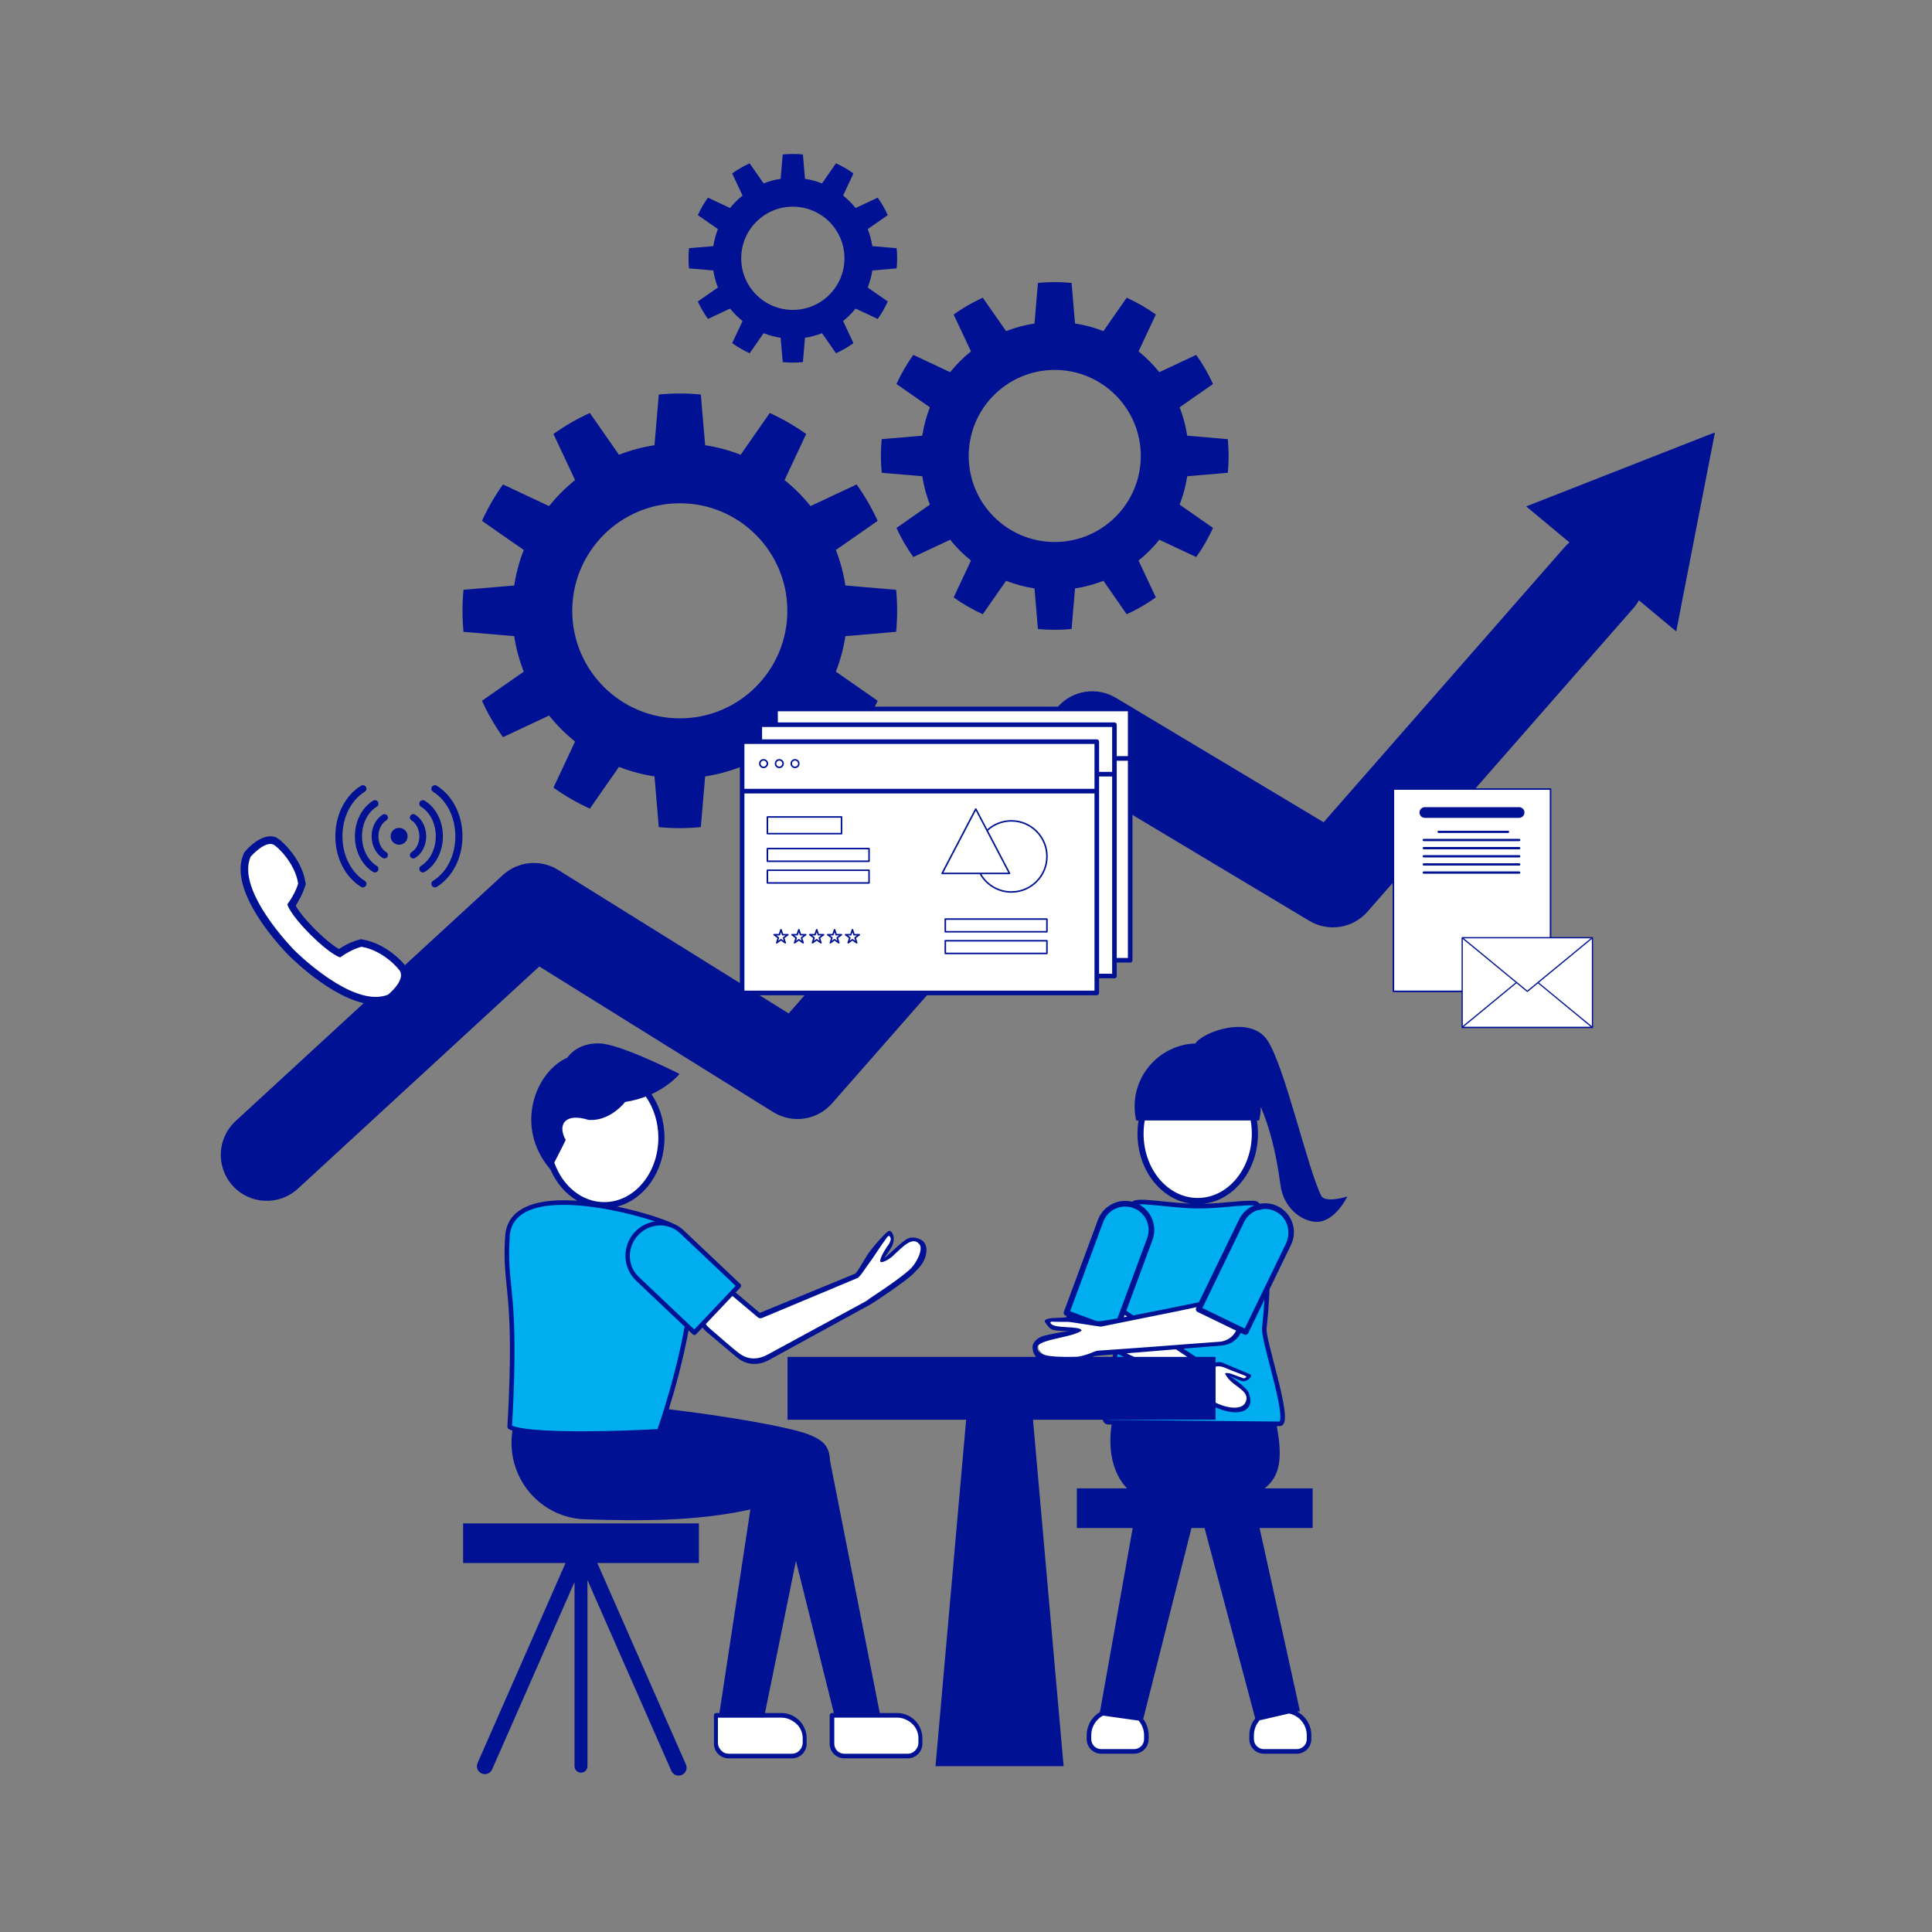 <svg xmlns="http://www.w3.org/2000/svg" xmlns:xlink="http://www.w3.org/1999/xlink" width="500" zoomAndPan="magnify" viewBox="0 0 375 375" height="500" preserveAspectRatio="xMidYMid meet" version="1.0"><rect x="0" y="0" width="375" height="375" fill="#808080" stroke="none"/><defs><clipPath id="2bb49640cd"><path d="M 42 29.855 L 332.875 29.855 L 332.875 234 L 42 234 Z M 42 29.855 " clip-rule="nonzero"/></clipPath><clipPath id="ca7b14c4ff"><path d="M 46 137 L 310 137 L 310 344.855 L 46 344.855 Z M 46 137 " clip-rule="nonzero"/></clipPath></defs><g clip-path="url(#2bb49640cd)"><path fill="#001293" d="M 304.637 105.289 L 296.234 98.293 L 332.871 83.926 L 325.352 122.551 L 318.117 116.527 C 317.824 117.051 317.477 117.551 317.062 118.02 L 265.426 176.957 C 262.586 180.203 257.832 180.949 254.133 178.73 C 254.133 178.73 226.594 162.234 213.812 154.578 L 161.496 214.168 C 158.613 217.449 153.781 218.164 150.074 215.855 C 150.074 215.855 104.672 187.59 104.672 187.59 L 57.816 230.727 C 54.199 234.059 48.543 233.828 45.211 230.203 C 41.879 226.582 42.105 220.934 45.73 217.598 L 97.582 169.863 C 100.531 167.145 104.934 166.73 108.34 168.852 C 108.34 168.852 153.082 196.707 153.082 196.707 L 205.301 137.215 C 208.148 133.977 212.898 133.23 216.594 135.445 C 216.594 135.445 244.125 151.938 256.91 159.598 L 303.637 106.262 C 303.949 105.906 304.285 105.582 304.637 105.289 Z M 127.871 76.574 C 130.582 76.309 133.316 76.309 136.027 76.574 L 136.871 86.418 C 139.227 86.781 141.539 87.398 143.758 88.266 L 149.41 80.16 C 151.887 81.289 154.258 82.652 156.477 84.238 L 152.281 93.184 C 154.145 94.676 155.836 96.367 157.328 98.23 L 166.273 94.031 C 167.855 96.25 169.219 98.617 170.355 101.098 L 162.246 106.75 C 163.109 108.973 163.73 111.281 164.086 113.641 L 173.938 114.48 C 174.203 117.191 174.203 119.926 173.938 122.637 L 164.086 123.477 C 163.73 125.836 163.109 128.145 162.246 130.367 L 170.355 136.02 C 169.219 138.5 167.855 140.867 166.273 143.086 L 157.328 138.887 C 155.836 140.75 154.145 142.441 152.281 143.934 L 156.477 152.879 C 154.258 154.465 151.887 155.828 149.41 156.957 L 143.758 148.852 C 141.539 149.719 139.227 150.336 136.871 150.699 L 136.027 160.543 C 133.316 160.809 130.582 160.809 127.871 160.543 L 127.035 150.699 C 124.672 150.336 122.359 149.719 120.141 148.852 L 114.492 156.957 C 112.008 155.828 109.641 154.465 107.426 152.879 L 111.621 143.934 C 109.762 142.441 108.07 140.75 106.578 138.887 L 97.625 143.086 C 96.039 140.867 94.676 138.5 93.551 136.02 L 101.66 130.367 C 100.789 128.145 100.168 125.836 99.809 123.477 L 89.965 122.637 C 89.703 119.926 89.703 117.191 89.965 114.48 L 99.809 113.641 C 100.168 111.281 100.789 108.973 101.66 106.75 L 93.551 101.098 C 94.676 98.617 96.039 96.25 97.625 94.031 L 106.578 98.23 C 108.07 96.367 109.762 94.676 111.621 93.184 L 107.426 84.238 C 109.641 82.652 112.008 81.289 114.492 80.16 L 120.141 88.266 C 122.359 87.398 124.672 86.781 127.035 86.418 Z M 131.953 97.684 C 120.43 97.684 111.074 107.039 111.074 118.559 C 111.074 130.078 120.43 139.434 131.953 139.434 C 143.473 139.434 152.824 130.078 152.824 118.559 C 152.824 107.039 143.473 97.684 131.953 97.684 Z M 201.461 54.914 C 203.633 54.703 205.816 54.703 207.992 54.914 L 208.664 62.789 C 210.551 63.078 212.398 63.574 214.176 64.27 L 218.691 57.781 C 220.676 58.684 222.578 59.777 224.348 61.047 L 220.992 68.203 C 222.484 69.395 223.832 70.75 225.023 72.238 L 232.184 68.883 C 233.453 70.656 234.547 72.547 235.445 74.535 L 228.965 79.055 C 229.656 80.832 230.148 82.68 230.441 84.566 L 238.316 85.238 C 238.531 87.41 238.531 89.594 238.316 91.766 L 230.441 92.438 C 230.148 94.324 229.656 96.172 228.965 97.949 L 235.445 102.469 C 234.547 104.453 233.453 106.348 232.184 108.121 L 225.023 104.766 C 223.832 106.254 222.484 107.609 220.992 108.801 L 224.348 115.957 C 222.578 117.227 220.676 118.32 218.691 119.223 L 214.176 112.734 C 212.398 113.43 210.551 113.926 208.664 114.215 L 207.992 122.09 C 205.816 122.301 203.633 122.301 201.461 122.09 L 200.793 114.215 C 198.906 113.926 197.059 113.43 195.281 112.734 L 190.754 119.223 C 188.77 118.32 186.879 117.227 185.102 115.957 L 188.465 108.801 C 186.973 107.609 185.621 106.254 184.422 104.766 L 177.273 108.121 C 176 106.348 174.91 104.453 174.004 102.469 L 180.492 97.949 C 179.797 96.172 179.305 94.324 179.012 92.438 L 171.141 91.766 C 170.926 89.594 170.926 87.41 171.141 85.238 L 179.012 84.566 C 179.305 82.68 179.797 80.832 180.492 79.055 L 174.004 74.535 C 174.91 72.547 176 70.656 177.273 68.883 L 184.422 72.238 C 185.621 70.75 186.973 69.395 188.465 68.203 L 185.102 61.047 C 186.879 59.777 188.77 58.684 190.754 57.781 L 195.281 64.27 C 197.059 63.574 198.906 63.078 200.793 62.789 Z M 204.723 71.801 C 195.508 71.801 188.027 79.285 188.027 88.5 C 188.027 97.719 195.508 105.203 204.723 105.203 C 213.945 105.203 221.426 97.719 221.426 88.5 C 221.426 79.285 213.945 71.801 204.723 71.801 Z M 151.926 29.98 C 153.23 29.855 154.543 29.855 155.844 29.98 L 156.25 34.707 C 157.379 34.879 158.492 35.176 159.555 35.594 L 162.266 31.703 C 163.461 32.242 164.594 32.898 165.656 33.66 L 163.645 37.953 C 164.539 38.668 165.352 39.48 166.066 40.375 L 170.363 38.363 C 171.117 39.426 171.773 40.562 172.316 41.754 L 168.426 44.465 C 168.84 45.531 169.141 46.641 169.312 47.773 L 174.039 48.176 C 174.168 49.477 174.168 50.789 174.039 52.094 L 169.312 52.496 C 169.141 53.625 168.84 54.734 168.426 55.805 L 172.316 58.516 C 171.773 59.707 171.117 60.84 170.363 61.906 L 166.066 59.891 C 165.352 60.785 164.539 61.598 163.645 62.312 L 165.656 66.605 C 164.594 67.367 163.461 68.023 162.266 68.566 L 159.555 64.676 C 158.492 65.09 157.379 65.387 156.25 65.562 L 155.844 70.285 C 154.543 70.414 153.23 70.414 151.926 70.285 L 151.523 65.562 C 150.391 65.387 149.285 65.09 148.219 64.676 L 145.508 68.566 C 144.316 68.023 143.18 67.367 142.109 66.605 L 144.129 62.312 C 143.23 61.598 142.422 60.785 141.703 59.891 L 137.414 61.906 C 136.648 60.84 135.992 59.707 135.449 58.516 L 139.348 55.805 C 138.926 54.734 138.633 53.625 138.453 52.496 L 133.73 52.094 C 133.609 50.789 133.609 49.477 133.73 48.176 L 138.453 47.773 C 138.633 46.641 138.926 45.531 139.348 44.465 L 135.449 41.754 C 135.992 40.562 136.648 39.426 137.414 38.363 L 141.703 40.375 C 142.422 39.48 143.23 38.668 144.129 37.953 L 142.109 33.66 C 143.18 32.898 144.316 32.242 145.508 31.703 L 148.219 35.594 C 149.285 35.176 150.391 34.879 151.523 34.707 Z M 153.887 40.113 C 148.355 40.113 143.867 44.602 143.867 50.133 C 143.867 55.664 148.355 60.152 153.887 60.152 C 159.418 60.152 163.91 55.664 163.91 50.133 C 163.91 44.602 159.418 40.113 153.887 40.113 Z M 153.887 40.113 " fill-opacity="1" fill-rule="evenodd"/></g><path fill="#00aeef" d="M 219.742 233.82 C 218.594 233.508 217.367 233.605 216.273 234.105 C 215.047 234.668 214.098 235.699 213.625 236.965 C 211.164 243.609 207 254.84 207 254.84 L 216.559 258.379 L 216.988 257.219 C 217.039 257.715 217.094 258.207 217.152 258.684 C 217.48 261.188 212.484 276.051 215.098 276.051 C 219.742 276.051 243.855 276.363 248.367 276.363 C 250.785 276.363 245.109 260.207 245.398 257.801 C 245.684 255.34 245.883 252.598 245.98 249.871 L 250.102 241.379 C 251.32 238.863 250.266 235.832 247.754 234.613 C 246.668 234.09 245.488 233.984 244.406 234.234 C 244.113 233.789 243.785 233.535 243.406 233.52 C 240.578 233.395 236.758 234.164 232.285 234.109 C 227.578 234.051 222.121 232.996 220.43 233.41 C 220.191 233.469 219.965 233.609 219.742 233.82 Z M 219.742 233.82 " fill-opacity="1" fill-rule="evenodd"/><path fill="#00aeef" d="M 133.359 257.336 L 134.785 258.684 L 143.414 249.566 C 143.414 249.566 137.02 243.512 132.438 239.172 C 131.875 238.637 131.238 238.23 130.559 237.945 C 125.656 235.516 99.281 228.098 98.496 239.953 C 97.797 250.41 100.48 249.828 98.938 276.914 C 98.938 276.957 98.953 276.996 98.988 277.016 C 101.617 278.441 114.336 278.547 127.961 277.816 C 127.961 277.816 131.59 267.531 133.359 257.336 Z M 133.359 257.336 " fill-opacity="1" fill-rule="evenodd"/><path fill="#ffffff" d="M 156.121 337.402 C 156.121 336.219 155.648 335.086 154.816 334.25 C 153.98 333.414 152.844 332.941 151.66 332.941 C 146.594 332.941 139.027 332.941 139.027 332.941 C 139.027 332.941 139.027 336.137 139.027 338.465 C 139.027 339.094 139.277 339.699 139.727 340.145 C 140.168 340.594 140.773 340.844 141.402 340.844 C 144.664 340.844 150.484 340.844 153.746 340.844 C 154.371 340.844 154.98 340.594 155.422 340.145 C 155.871 339.699 156.121 339.094 156.121 338.465 Z M 178.586 337.402 C 178.586 334.941 176.586 332.941 174.125 332.941 C 169.055 332.941 161.488 332.941 161.488 332.941 C 161.488 332.941 161.488 336.137 161.488 338.465 C 161.488 339.094 161.738 339.699 162.188 340.145 C 162.633 340.594 163.238 340.844 163.867 340.844 C 167.129 340.844 172.945 340.844 176.207 340.844 C 176.836 340.844 177.441 340.594 177.887 340.145 C 178.336 339.699 178.586 339.094 178.586 338.465 C 178.586 338.125 178.586 337.766 178.586 337.402 Z M 222.512 336.809 C 222.512 335.547 222.004 334.336 221.113 333.441 C 220.223 332.551 219.016 332.047 217.75 332.047 C 217.215 332.047 216.668 332.047 216.125 332.047 C 214.859 332.047 213.652 332.551 212.762 333.441 C 211.871 334.336 211.371 335.547 211.371 336.809 L 211.371 337.57 C 211.371 338.199 211.621 338.805 212.062 339.25 C 212.512 339.699 213.109 339.949 213.746 339.949 C 215.633 339.949 218.242 339.949 220.129 339.949 C 220.762 339.949 221.371 339.699 221.812 339.25 C 222.262 338.805 222.512 338.199 222.512 337.57 Z M 254.082 336.809 C 254.082 335.547 253.582 334.336 252.691 333.441 C 251.801 332.551 250.586 332.047 249.324 332.047 C 248.789 332.047 248.238 332.047 247.703 332.047 C 246.438 332.047 245.227 332.551 244.332 333.441 C 243.441 334.336 242.941 335.547 242.941 336.809 L 242.941 337.57 C 242.941 338.199 243.191 338.805 243.641 339.25 C 244.082 339.699 244.691 339.949 245.316 339.949 C 247.203 339.949 249.82 339.949 251.707 339.949 C 252.336 339.949 252.941 339.699 253.383 339.25 C 253.832 338.805 254.082 338.199 254.082 337.57 Z M 219.855 255.844 L 233.105 253.211 L 232.656 254.137 L 240.578 257.98 C 240.43 258.418 240.199 258.828 239.898 259.191 C 239.207 260.031 238.215 260.551 237.129 260.641 C 234.891 260.824 231.676 261.082 228.258 261.355 C 230.027 262.516 231.57 263.52 232.664 264.215 C 232.977 264.414 233.242 264.734 233.605 264.805 C 234.148 264.91 235.559 264.895 235.93 264.855 C 236.262 264.82 236.711 264.742 237.023 264.871 C 238.336 265.402 240.422 266.254 241.434 266.664 C 241.758 266.797 242.469 266.926 242.34 267.25 C 242.34 267.25 241.656 267.777 241.508 267.844 C 241.348 267.91 241.113 267.801 240.965 267.738 L 238.496 266.961 C 240.965 268.832 242.848 271.449 242.043 272.762 C 241.113 274.266 237.773 273.895 234.582 271.934 C 233.121 271.035 232.414 270.105 231.648 269.059 C 231.113 268.926 230.172 268.543 229.699 268.316 C 226.574 266.797 221.484 264.441 216.824 262.266 C 215.43 262.379 214.195 262.48 213.203 262.559 C 212.684 262.602 210.992 263.469 209.301 263.777 C 205.617 264.445 201.848 263.301 201.535 261.566 C 201.254 260.051 205.789 259.223 208.766 258.375 C 208.766 258.375 204.504 257.766 204.383 257.648 C 204.262 257.531 203.562 256.672 203.562 256.672 C 203.562 256.32 204.496 256.223 204.844 256.215 C 205.508 256.207 206.566 256.176 207.609 256.152 C 207.531 255.785 207.508 255.406 207.535 255.035 L 212.055 256.711 C 212.875 256.914 213.617 257.086 213.773 257.055 L 217.309 256.352 L 217.957 254.602 C 218.578 255.008 219.215 255.422 219.855 255.844 Z M 142.047 251.012 C 142.359 251.156 142.652 251.344 142.922 251.574 L 147.457 255.402 L 166.742 247.551 C 167.094 247.406 168.641 244.75 168.848 244.488 C 169.719 243.363 171.074 241.156 171.746 240.293 C 171.961 240.016 172.645 239.316 172.645 239.316 C 173.137 239.352 173.344 241.391 172.945 241.578 L 171.277 244.641 C 173.844 242.707 177.32 239.598 178.676 240.965 C 180.285 242.586 178.094 246.324 174.828 248.648 C 173.004 249.953 169.207 252.457 168.641 252.766 C 163.867 255.383 153.246 261.047 149.211 263.406 C 148.199 264 144.242 264.434 143.238 263.066 C 141.852 261.168 139.191 259.641 137.391 258.125 C 136.992 257.781 136.672 257.379 136.434 256.938 Z M 125.387 212.023 L 121.344 213.887 L 115.879 216.875 C 110.453 215.887 107.375 216.734 109.133 221.367 L 106.875 225.055 C 106.062 226.469 111.773 234.324 116.891 233.887 C 122.16 233.438 125.828 230.922 127.941 224.797 C 129.168 221.25 126.699 211.777 125.387 212.023 Z M 243.254 217.352 L 221.469 217.23 C 221.469 217.23 221.398 222.09 221.992 224.422 C 223.305 229.539 228.586 233.105 232.004 233.25 C 235.426 233.398 241.016 229.867 242.504 225.305 C 243.332 222.773 243.254 217.352 243.254 217.352 Z M 300.957 182.012 L 300.957 153.152 L 270.457 153.152 L 270.457 192.422 L 283.812 192.422 L 283.812 199.387 L 283.785 199.406 L 283.812 199.406 L 283.812 199.441 L 309.09 199.441 L 309.09 182.012 Z M 52.301 163.215 C 50.25 163.379 47.137 165.441 47.176 167.785 C 47.289 177.078 64.211 196.645 75.012 194.137 C 77.004 193.676 79.254 190.426 78.516 188.586 C 77.781 186.746 72.836 183.762 70.594 183.094 C 68.766 182.551 66.754 185.484 65.07 184.594 C 62.77 183.387 57.473 178.262 56.84 175.852 C 56.48 174.516 59.121 172.898 58.594 171.09 C 57.938 168.836 54.926 163 52.301 163.215 Z M 150.531 140.668 L 147.469 140.668 L 147.469 143.953 L 144.051 143.953 L 144.051 192.73 L 212.891 192.73 L 212.891 189.441 L 216.316 189.441 L 216.316 186.383 L 219.371 186.383 L 219.371 137.609 L 150.531 137.609 Z M 150.531 140.668 " fill-opacity="1" fill-rule="evenodd"/><g clip-path="url(#ca7b14c4ff)"><path fill="#001293" d="M 109.766 303.383 L 92.699 342.195 C 92.359 342.973 92.707 343.883 93.484 344.227 C 94.27 344.57 95.176 344.215 95.52 343.438 L 111.516 307.066 L 111.516 342.816 C 111.516 343.508 112.078 344.07 112.773 344.07 C 113.465 344.07 114.027 343.508 114.027 342.816 L 114.027 306.699 L 130.309 343.723 C 130.652 344.504 131.566 344.855 132.344 344.516 C 133.121 344.172 133.48 343.262 133.137 342.48 L 115.941 303.383 L 135.656 303.383 L 135.656 295.688 L 89.887 295.688 L 89.887 303.383 Z M 201.105 263.367 C 200.52 262.785 200.492 262.039 200.492 262.039 C 200.156 261.117 200.754 260.07 202.082 259.457 C 202.762 259.141 206.664 258.398 207.523 258.395 C 207.371 258.344 204.988 258.379 204.195 258.062 C 203.531 257.797 202.762 256.492 202.762 256.492 C 202.746 255.918 204.184 255.824 204.773 255.816 C 205.309 255.809 206.137 255.746 207.016 255.699 C 207.008 255.605 207 255.516 207 255.422 L 206.816 255.352 C 206.531 255.246 206.387 254.934 206.488 254.648 C 206.488 254.648 210.648 243.422 213.109 236.773 C 213.633 235.371 214.688 234.234 216.047 233.609 C 217.207 233.074 218.508 232.953 219.734 233.254 C 219.93 233.117 220.121 233.023 220.328 232.977 C 220.855 232.844 221.754 232.844 222.875 232.922 C 225.074 233.074 228.207 233.508 231.184 233.633 C 225.359 232.879 220.785 227.102 220.785 220.047 C 220.785 219.168 220.855 218.312 220.984 217.484 L 220.535 217.484 C 220.336 216.609 220.227 215.699 220.227 214.766 C 220.227 208.156 225.48 202.762 232.035 202.531 C 233.289 200.406 242.672 196.812 246.039 201.977 C 249.406 207.129 253.871 227.055 256.453 232.098 C 257.219 233.602 261.516 232.242 261.516 232.242 C 261.516 232.242 259.164 237.156 255.609 237.16 C 252.684 237.16 249.121 234.453 248.543 230.043 C 247.68 223.508 246.332 218.574 244.719 214.848 C 244.711 215.754 244.605 216.637 244.41 217.484 L 243.961 217.484 C 244.098 218.312 244.168 219.168 244.168 220.047 C 244.168 227.184 239.48 233.02 233.555 233.656 C 237.488 233.578 240.863 232.961 243.426 233.074 C 243.82 233.09 244.191 233.281 244.52 233.652 C 245.66 233.441 246.867 233.578 247.988 234.121 C 250.777 235.473 251.941 238.828 250.594 241.617 L 246.41 250.23 C 246.309 252.855 246.117 255.48 245.84 257.852 C 245.773 258.406 246.055 259.715 246.461 261.391 C 247.461 265.496 249.258 271.676 249.402 274.645 C 249.438 275.379 249.367 275.938 249.195 276.273 C 249.008 276.633 248.73 276.812 248.367 276.812 C 248.203 276.812 248.023 276.812 247.816 276.809 C 248.992 283.035 248.453 286.59 245.461 288.891 L 254.781 288.891 L 254.781 296.59 L 244.488 296.59 L 252.312 332.102 L 251.793 332.227 C 252.234 332.461 252.641 332.766 253.008 333.125 C 253.984 334.102 254.535 335.426 254.535 336.809 L 254.535 337.57 C 254.535 338.32 254.234 339.039 253.707 339.566 C 253.168 340.098 252.457 340.395 251.707 340.395 C 249.82 340.395 247.203 340.395 245.316 340.395 C 244.57 340.395 243.855 340.098 243.32 339.566 C 242.793 339.039 242.492 338.32 242.492 337.57 C 242.492 337.57 242.492 336.809 242.492 336.809 C 242.492 335.617 242.906 334.465 243.641 333.547 L 233.805 296.59 L 231.262 296.59 L 221.898 333.66 C 222.578 334.559 222.953 335.664 222.953 336.809 L 222.953 337.57 C 222.953 338.32 222.656 339.039 222.125 339.566 C 221.598 340.098 220.879 340.395 220.129 340.395 C 218.242 340.395 215.633 340.395 213.746 340.395 C 212.996 340.395 212.277 340.098 211.75 339.566 C 211.219 339.039 210.922 338.32 210.922 337.57 C 210.922 337.57 210.922 336.809 210.922 336.809 C 210.922 335.426 211.469 334.102 212.449 333.125 C 212.762 332.809 213.109 332.539 213.496 332.316 L 219.855 296.59 L 209.016 296.59 L 209.016 288.891 L 218.758 288.891 C 215.883 285.906 215.055 281.281 215.766 276.496 C 215.512 276.496 215.289 276.496 215.098 276.496 C 214.727 276.496 214.445 276.336 214.238 276.027 C 214.152 275.906 214.09 275.754 214.031 275.574 L 200.504 275.574 L 206.445 342.816 L 181.582 342.816 L 187.527 275.574 L 152.859 275.574 L 152.859 263.367 Z M 139.641 332.496 L 139.027 332.496 C 138.777 332.496 138.578 332.695 138.578 332.941 L 138.578 338.465 C 138.578 339.215 138.875 339.934 139.406 340.461 C 139.941 340.992 140.652 341.289 141.402 341.289 C 141.402 341.289 153.746 341.289 153.746 341.289 C 154.492 341.289 155.207 340.992 155.742 340.461 C 156.27 339.934 156.57 339.215 156.57 338.465 L 156.57 337.402 C 156.57 336.102 156.051 334.855 155.129 333.934 C 154.207 333.012 152.961 332.496 151.66 332.496 L 148.484 332.496 L 154.492 302.973 L 161.852 332.496 L 161.488 332.496 C 161.238 332.496 161.039 332.695 161.039 332.941 C 161.039 332.941 161.039 336.137 161.039 338.465 C 161.039 339.215 161.34 339.934 161.867 340.461 C 162.402 340.992 163.117 341.289 163.867 341.289 C 167.129 341.289 172.945 341.289 176.207 341.289 C 176.957 341.289 177.672 340.992 178.207 340.461 C 178.734 339.934 179.035 339.215 179.035 338.465 L 179.035 337.402 C 179.035 334.695 176.836 332.496 174.125 332.496 L 170.762 332.496 L 161.133 283.676 C 160.961 281.113 160.41 279.641 156.43 278.242 C 152.672 276.926 141.66 274.957 129.816 273.531 C 130.98 269.75 132.594 264.02 133.652 258.227 L 134.48 259.008 C 134.656 259.176 134.938 259.168 135.105 258.988 L 136.355 257.668 C 136.562 257.961 136.812 258.23 137.098 258.473 C 138.898 259.988 141.152 261.898 142.953 263.41 C 145.551 265.602 148.242 264.605 149.461 263.867 L 168.891 253.227 C 169.512 252.891 175.621 248.836 177.18 247.309 C 178.449 246.062 179.293 245.188 179.684 243.703 C 179.977 242.578 179.828 241.625 179.262 241.012 C 178.699 240.395 177.25 239.965 176.32 240.348 C 175.051 240.871 172.352 243.801 171.633 244.152 C 171.695 244.055 173.047 242.328 173.301 241.48 C 173.504 240.82 173.539 240.172 173.383 239.758 C 173.238 239.367 172.883 238.664 172.383 238.992 C 171.625 239.504 169 242.477 168.184 243.848 C 167.863 244.375 166.316 247.082 165.973 247.223 L 147.477 254.828 L 143.215 251.227 C 143.074 251.105 142.922 250.996 142.773 250.895 L 143.738 249.871 C 143.91 249.695 143.902 249.41 143.723 249.242 C 143.723 249.242 137.328 243.188 132.746 238.848 C 132.145 238.277 131.465 237.844 130.746 237.535 C 129.02 236.688 124.723 235.238 119.797 234.199 C 125.02 232.855 128.977 227.402 128.977 220.848 C 128.977 217.645 128.035 214.703 126.457 212.379 C 130.098 210.711 131.895 208.449 131.895 208.449 C 131.895 208.449 120.547 202.668 116.406 202.527 C 113.438 202.43 111.344 203.633 110.102 205.305 C 104.094 207.91 99.645 218.535 106.797 226.953 C 106.805 226.957 106.812 226.957 106.82 226.953 C 107.953 229.594 109.797 231.742 112.043 233.066 C 110.902 232.988 109.781 232.953 108.703 232.977 C 102.941 233.113 98.383 234.949 98.055 239.926 C 97.355 250.383 100.039 249.797 98.488 276.891 C 98.48 277.098 98.59 277.297 98.77 277.402 C 98.773 277.402 98.773 277.406 98.781 277.406 C 98.961 277.504 99.188 277.598 99.461 277.688 L 99.418 278.008 C 98.848 282.195 100.066 286.434 102.777 289.66 C 105.492 292.883 109.434 294.789 113.621 294.902 C 124.312 295.227 135.137 295.305 145.648 292.988 Z M 153.844 334.035 C 153.203 333.617 152.445 333.391 151.66 333.391 L 148.305 333.391 L 148.305 333.398 L 139.504 333.398 L 139.504 333.391 L 139.469 333.391 L 139.469 333.398 L 139.348 333.398 C 139.348 333.398 139.348 336.23 139.348 338.289 C 139.348 338.766 139.52 339.227 139.84 339.598 C 139.898 339.68 139.969 339.758 140.039 339.832 C 140.402 340.191 140.891 340.398 141.402 340.398 C 144.664 340.398 150.484 340.398 153.746 340.398 C 154.258 340.398 154.742 340.191 155.109 339.832 C 155.18 339.758 155.25 339.68 155.309 339.598 C 155.629 339.227 155.801 338.766 155.801 338.289 L 155.801 337.352 C 155.801 336.301 155.352 335.297 154.543 334.555 C 154.328 334.359 154.094 334.188 153.844 334.035 Z M 176.207 340.398 C 176.715 340.398 177.207 340.191 177.57 339.832 C 177.637 339.766 177.699 339.695 177.758 339.621 C 178.086 339.246 178.262 338.773 178.262 338.285 C 178.262 337.984 178.262 337.668 178.262 337.348 C 178.262 335.777 177.285 334.422 175.859 333.781 C 175.336 333.531 174.746 333.391 174.125 333.391 L 161.934 333.391 L 161.934 338.465 C 161.934 338.977 162.141 339.469 162.504 339.832 C 162.867 340.191 163.352 340.398 163.867 340.398 Z M 250.223 332.59 C 251.027 332.762 251.777 333.164 252.379 333.758 C 253.184 334.566 253.641 335.664 253.641 336.809 L 253.641 337.57 C 253.641 338.082 253.434 338.574 253.07 338.938 C 252.707 339.297 252.219 339.504 251.707 339.504 C 251.707 339.504 245.316 339.504 245.316 339.504 C 244.805 339.504 244.32 339.297 243.953 338.938 C 243.59 338.574 243.383 338.082 243.383 337.57 L 243.383 336.809 C 243.383 335.734 243.785 334.707 244.496 333.914 Z M 214.098 333 L 221 333.969 C 221.684 334.754 222.062 335.762 222.062 336.809 L 222.062 337.57 C 222.062 338.082 221.863 338.574 221.5 338.938 C 221.133 339.297 220.641 339.504 220.129 339.504 C 220.129 339.504 213.746 339.504 213.746 339.504 C 213.234 339.504 212.738 339.297 212.375 338.938 C 212.02 338.574 211.812 338.082 211.812 337.57 L 211.812 336.809 C 211.812 335.664 212.27 334.566 213.074 333.758 C 213.383 333.453 213.727 333.199 214.098 333 Z M 115.129 234.285 C 112.949 233.988 110.758 233.824 108.719 233.871 C 103.5 233.992 99.238 235.473 98.938 239.984 C 98.246 250.41 100.914 249.859 99.395 276.715 C 100.215 277.078 101.773 277.328 103.871 277.512 C 109.297 277.977 118.234 277.883 127.633 277.387 C 128.219 275.691 131.273 266.586 132.879 257.496 L 123.5 248.613 C 120.801 246.059 120.688 241.805 123.238 239.105 C 124.312 237.973 125.684 237.297 127.121 237.082 C 124.363 236.164 120.488 235.129 116.477 234.484 C 116.02 234.449 115.57 234.383 115.129 234.285 Z M 215.016 275.574 C 215.039 275.594 215.059 275.602 215.098 275.602 C 219.742 275.605 243.855 275.918 248.367 275.918 C 248.375 275.918 248.375 275.906 248.379 275.895 C 248.402 275.863 248.422 275.82 248.438 275.773 C 248.516 275.516 248.539 275.145 248.516 274.688 C 248.375 271.754 246.574 265.656 245.598 261.602 C 245.152 259.781 244.883 258.352 244.953 257.746 C 245.152 256.027 245.312 254.168 245.426 252.273 L 242.262 258.797 C 242.129 259.066 241.801 259.18 241.527 259.051 L 240.836 258.715 C 240.691 259 240.516 259.273 240.309 259.527 C 239.527 260.473 238.395 261.062 237.172 261.164 L 229.707 261.773 C 230.594 262.355 231.406 262.895 232.129 263.367 L 235.945 263.367 L 235.945 264.469 C 236.496 264.328 236.918 264.348 237.309 264.504 C 237.309 264.504 242.691 266.777 242.691 266.777 C 243.219 267.105 242.035 268.422 240.93 268.02 C 240.352 267.805 239.145 267.297 238.715 267.074 C 239.664 267.695 242.078 269.5 242.348 270.277 C 242.742 271.371 242.855 272.281 242.422 272.992 C 241.984 273.707 241.105 274.105 239.941 274.129 C 238.816 274.152 237.41 273.824 235.945 273.164 L 235.945 275.574 Z M 235.945 272.25 C 238.551 273.52 240.957 273.551 241.656 272.359 C 242.805 270.418 240.387 269.453 238.973 268.172 C 238.324 267.586 237.879 266.852 237.816 266.664 C 237.703 266.34 238.793 266.586 238.793 266.586 C 238.949 266.648 241.258 267.473 241.371 267.527 C 241.477 267.578 241.914 267.359 241.914 267.254 C 241.914 267.148 241.648 267 241.363 266.898 C 240.328 266.539 238.688 265.871 237.375 265.336 C 237.059 265.211 236.324 265.145 236.055 265.25 C 236.023 265.262 235.988 265.273 235.945 265.285 Z M 136.992 256.996 C 137.176 257.281 137.414 257.547 137.684 257.777 C 139.484 259.293 141.801 261.422 143.531 262.719 C 144.766 263.641 146.621 264.211 149.035 262.906 C 154.117 260.16 163.352 255.129 168.02 252.598 C 168.27 252.461 168.5 252.293 168.699 252.105 C 168.785 252.043 175.301 247.828 176.93 246.062 C 178.016 244.887 179.207 242.43 178.469 241.516 C 177.148 239.875 175.258 241.945 173.266 243.816 C 172.617 244.422 171.148 245.242 170.883 244.898 C 170.625 244.574 171.59 242.742 172.531 241.488 C 172.633 241.352 172.883 240.777 172.902 240.516 C 172.926 240.305 172.66 239.926 172.66 239.926 C 172.383 239.715 171.98 240.453 171.77 240.73 C 171.098 241.59 169.328 244.395 168.457 245.516 C 168.25 245.781 166.914 247.867 166.449 248.062 C 166.449 248.062 150.754 254.629 147.906 255.82 C 147.633 255.934 147.328 255.887 147.105 255.695 C 145.977 254.746 142.629 251.922 142.629 251.922 C 142.473 251.785 142.309 251.668 142.137 251.566 Z M 208.113 263.367 C 208.777 263.359 209.223 263.336 209.223 263.336 C 210.328 263.137 211.34 262.82 212.211 262.426 C 212.582 262.289 212.875 262.191 213.055 262.168 C 213.055 262.168 223.953 261.426 229.852 260.938 C 232.668 260.738 235.176 260.559 236.738 260.43 C 237.773 260.34 238.738 259.855 239.402 259.074 C 239.613 258.828 239.793 258.559 239.93 258.273 L 232.414 254.629 C 232.141 254.5 232.027 254.172 232.164 253.898 L 232.25 253.719 C 231.156 253.945 230 254.195 228.816 254.449 C 222.539 255.695 218.273 256.594 213.738 257.492 C 213.477 257.547 207.523 256.512 207.188 256.566 L 207.172 256.57 C 207.172 256.559 205.41 256.59 204.824 256.562 C 204.473 256.543 203.797 256.434 203.902 256.766 C 204.316 258.035 209.75 257.219 209.934 258.262 C 209.621 258.59 208.371 259.004 207.801 259.156 C 204.953 259.918 201.148 260.422 201.363 261.613 C 201.363 261.613 201.355 261.793 201.371 261.879 C 201.453 262.199 201.711 262.473 202.09 262.707 C 202.734 263.191 204.73 263.336 206.453 263.367 Z M 215.938 263.367 L 212.062 263.367 C 212.355 263.258 212.59 263.18 212.762 263.164 L 216.051 262.895 C 216.016 263.051 215.98 263.211 215.938 263.367 Z M 218.156 263.367 L 216.98 262.824 C 216.938 263.004 216.895 263.184 216.859 263.367 Z M 230.449 263.367 C 229.773 262.922 229.027 262.426 228.238 261.895 L 218.645 262.684 C 219.145 262.91 219.656 263.141 220.164 263.367 Z M 142.789 249.582 L 131.996 239.367 C 129.754 237.242 126.172 237.379 123.949 239.656 L 123.906 239.695 L 123.887 239.723 C 121.672 242.059 121.711 245.691 123.973 247.836 L 134.766 258.051 Z M 247.531 235.113 L 247.508 235.105 C 246.746 234.73 245.926 234.598 245.133 234.668 C 245.141 234.684 245.148 234.703 245.152 234.719 C 244.855 234.75 244.555 234.816 244.27 234.91 C 244.254 234.887 244.246 234.867 244.234 234.844 C 243.07 235.195 242.051 236.016 241.473 237.199 L 233.383 253.887 L 241.605 257.871 C 241.605 257.871 246.602 247.555 249.559 241.469 C 249.988 240.59 250.137 239.648 250.043 238.758 C 249.98 238.082 249.766 237.426 249.414 236.844 C 248.988 236.117 248.359 235.512 247.559 235.125 Z M 216.887 255.902 L 222.668 240.312 C 223.082 239.184 223.039 237.934 222.535 236.836 C 222.035 235.742 221.113 234.891 219.984 234.473 L 219.957 234.461 C 219.906 234.445 219.863 234.43 219.812 234.414 C 219.508 234.312 219.188 234.25 218.863 234.223 L 218.871 234.215 C 218.066 234.129 217.25 234.262 216.5 234.602 C 215.41 235.105 214.559 236.023 214.141 237.156 L 207.707 254.516 L 212.82 256.41 C 213.109 256.449 213.41 256.461 213.711 256.422 C 214.547 256.309 215.633 256.129 216.887 255.902 Z M 218.309 255.234 L 218.145 255.676 L 218.371 255.633 C 218.473 255.613 218.57 255.594 218.672 255.574 L 218.785 255.555 C 218.629 255.445 218.465 255.34 218.309 255.234 Z M 232.711 252.762 L 240.492 236.723 C 241.121 235.422 242.191 234.473 243.434 233.969 C 243.418 233.965 243.398 233.965 243.383 233.965 C 240.562 233.84 236.746 234.609 232.277 234.555 C 229.441 234.52 226.34 234.125 223.934 233.906 C 222.762 233.797 221.77 233.727 221.078 233.77 C 222.148 234.348 223.012 235.262 223.531 236.379 C 224.152 237.738 224.211 239.293 223.691 240.695 L 218.609 254.418 C 219.059 254.715 219.52 255.02 219.984 255.324 C 223.988 254.555 228.801 253.559 232.711 252.762 Z M 125.344 212.844 C 124.164 213.289 122.836 213.66 121.344 213.887 C 119.539 216.035 116.996 217.57 114.25 217.379 C 109.645 215.914 108.148 218.324 109.805 221.27 C 109.805 221.27 108.477 223.973 107.59 225.652 C 109.168 230.148 112.902 233.328 117.285 233.328 C 123.109 233.328 127.785 227.711 127.785 220.848 C 127.785 217.809 126.871 215.016 125.344 212.844 Z M 242.754 217.484 C 242.898 218.312 242.977 219.168 242.977 220.047 C 242.977 226.906 238.301 232.523 232.477 232.523 C 226.645 232.523 221.969 226.906 221.969 220.047 C 221.969 219.168 222.047 218.312 222.191 217.484 Z M 283.691 192.57 L 270.457 192.57 C 270.371 192.57 270.309 192.504 270.309 192.422 L 270.309 153.152 C 270.309 153.07 270.371 153.004 270.457 153.004 L 300.957 153.004 C 301.043 153.004 301.109 153.07 301.109 153.152 L 301.109 181.891 L 309.09 181.891 C 309.16 181.891 309.211 181.945 309.211 182.012 L 309.211 199.441 C 309.211 199.508 309.16 199.559 309.09 199.559 L 283.812 199.559 C 283.762 199.559 283.719 199.531 283.699 199.488 C 283.691 199.477 283.684 199.465 283.68 199.449 C 283.664 199.41 283.672 199.371 283.691 199.34 Z M 294.355 190.848 L 284.105 199.293 C 284.105 199.293 308.746 199.293 308.746 199.293 L 298.52 190.871 L 296.527 192.512 C 296.484 192.547 296.418 192.547 296.375 192.512 Z M 298.695 190.723 L 308.977 199.184 L 308.977 182.258 Z M 283.926 199.141 L 294.176 190.699 L 283.926 182.258 Z M 52.512 162.324 C 50.215 162.312 47.902 164.816 47.531 165.336 L 47.379 165.48 L 47.301 165.703 C 44.078 173.023 54.754 184.129 56.082 185.473 C 57.117 186.516 65.82 194.941 72.855 194.984 C 73.969 194.988 74.934 194.773 75.824 194.406 L 76.047 194.332 L 76.199 194.188 C 76.867 193.672 80.223 190.727 79.051 188.051 C 78.609 187.012 74.996 183.137 70.41 182.367 L 70.117 182.293 L 69.816 182.363 C 69.594 182.438 68.039 182.723 65.805 184.195 C 65.062 183.82 63.586 182.773 61.156 180.387 C 58.793 178 57.766 176.512 57.402 175.77 C 58.824 173.555 59.203 172 59.281 171.852 L 59.352 171.555 L 59.281 171.258 C 58.566 166.66 54.656 163.078 53.621 162.555 C 53.328 162.402 52.957 162.328 52.512 162.324 Z M 52.508 163.809 C 52.727 163.809 52.949 163.883 53.098 163.957 C 53.684 164.184 57.223 167.391 57.867 171.473 C 57.867 171.473 57.488 173.176 55.77 175.539 C 55.77 175.539 56.133 177.246 60.188 181.344 C 64.312 185.445 66.02 185.824 66.02 185.824 C 68.395 184.137 70.18 183.773 70.18 183.773 C 74.328 184.465 77.496 188.043 77.711 188.637 C 78.516 190.492 75.312 193.07 75.312 193.07 C 74.57 193.363 73.754 193.504 72.863 193.5 C 66.27 193.461 57.574 184.887 57.133 184.441 C 56.91 184.215 45.781 172.887 48.637 166.305 C 48.637 166.305 50.801 163.797 52.508 163.809 Z M 150.082 140.223 L 150.082 137.609 C 150.082 137.363 150.281 137.16 150.531 137.16 L 219.371 137.16 C 219.613 137.16 219.812 137.363 219.812 137.609 L 219.812 147.148 C 219.82 147.168 219.82 147.191 219.82 147.215 C 219.82 147.234 219.82 147.258 219.812 147.277 L 219.812 186.383 C 219.812 186.629 219.613 186.832 219.371 186.832 L 216.758 186.832 L 216.758 189.441 C 216.758 189.691 216.559 189.891 216.316 189.891 L 213.332 189.891 L 213.332 192.73 C 213.332 192.977 213.133 193.176 212.891 193.176 L 144.051 193.176 C 143.801 193.176 143.602 192.977 143.602 192.73 L 143.602 153.625 C 143.602 153.602 143.602 153.582 143.602 153.559 C 143.602 153.535 143.602 153.516 143.602 153.492 L 143.602 143.953 C 143.602 143.707 143.801 143.508 144.051 143.508 L 147.027 143.508 L 147.027 140.668 C 147.027 140.422 147.227 140.223 147.469 140.223 Z M 212.441 154.008 L 212.441 192.281 C 212.441 192.281 150.375 192.281 144.492 192.281 L 144.492 154.008 Z M 300.809 181.891 L 300.809 153.301 L 270.609 153.301 C 270.609 153.301 270.609 192.273 270.609 192.273 L 283.691 192.273 L 283.691 182.012 C 283.691 181.945 283.742 181.891 283.812 181.891 Z M 300.637 188.824 L 308.77 182.129 L 284.133 182.129 L 294.355 190.551 L 294.363 190.547 L 294.543 190.695 L 294.543 190.699 L 296.449 192.273 L 296.453 192.27 L 296.453 192.273 Z M 213.332 150.723 L 213.332 153.492 C 213.34 153.516 213.34 153.535 213.34 153.559 C 213.34 153.582 213.34 153.602 213.332 153.625 L 213.332 188.996 L 215.867 188.996 L 215.867 150.723 Z M 216.758 147.664 L 218.922 147.664 L 218.922 185.938 L 216.758 185.938 L 216.758 150.34 C 216.766 150.316 216.766 150.297 216.766 150.273 C 216.766 150.25 216.766 150.227 216.758 150.207 Z M 203.359 182.598 C 203.359 182.516 203.297 182.449 203.211 182.449 L 183.48 182.449 C 183.395 182.449 183.332 182.516 183.332 182.598 L 183.332 185.062 C 183.332 185.145 183.395 185.211 183.48 185.211 L 203.211 185.211 C 203.297 185.211 203.359 185.145 203.359 185.062 Z M 203.062 182.746 L 203.062 184.914 C 201.348 184.914 185.344 184.914 183.633 184.914 C 183.633 184.914 183.633 182.746 183.633 182.746 C 183.633 182.746 203.062 182.746 203.062 182.746 Z M 151.73 180.406 C 151.711 180.344 151.652 180.305 151.59 180.305 C 151.523 180.305 151.469 180.344 151.445 180.406 L 151.168 181.277 C 151.168 181.277 150.254 181.277 150.254 181.277 C 150.191 181.277 150.133 181.316 150.113 181.379 C 150.09 181.441 150.113 181.508 150.16 181.543 L 150.902 182.082 C 150.902 182.082 150.617 182.953 150.617 182.953 C 150.605 183.012 150.625 183.082 150.676 183.117 C 150.727 183.156 150.797 183.156 150.848 183.117 L 151.59 182.582 C 151.59 182.582 152.332 183.117 152.332 183.117 C 152.383 183.156 152.453 183.156 152.504 183.117 C 152.559 183.082 152.582 183.012 152.559 182.953 L 152.273 182.082 C 152.273 182.082 153.016 181.543 153.016 181.543 C 153.066 181.508 153.09 181.441 153.066 181.379 C 153.051 181.316 152.996 181.277 152.93 181.277 L 152.016 181.277 C 152.016 181.277 151.73 180.406 151.73 180.406 Z M 155.199 180.406 C 155.18 180.344 155.121 180.305 155.059 180.305 C 154.992 180.305 154.938 180.344 154.914 180.406 L 154.629 181.277 C 154.629 181.277 153.715 181.277 153.715 181.277 C 153.652 181.277 153.594 181.316 153.582 181.379 C 153.559 181.441 153.582 181.508 153.629 181.543 L 154.371 182.082 C 154.371 182.082 154.086 182.953 154.086 182.953 C 154.066 183.012 154.086 183.082 154.145 183.117 C 154.195 183.156 154.266 183.156 154.316 183.117 L 155.059 182.582 C 155.059 182.582 155.793 183.117 155.793 183.117 C 155.852 183.156 155.922 183.156 155.973 183.117 C 156.02 183.082 156.043 183.012 156.027 182.953 C 156.027 182.953 155.742 182.082 155.742 182.082 C 155.742 182.082 156.484 181.543 156.484 181.543 C 156.535 181.508 156.559 181.441 156.535 181.379 C 156.516 181.316 156.457 181.277 156.395 181.277 L 155.48 181.277 C 155.48 181.277 155.199 180.406 155.199 180.406 Z M 158.664 180.406 C 158.648 180.344 158.59 180.305 158.527 180.305 C 158.461 180.305 158.406 180.344 158.383 180.406 L 158.098 181.277 C 158.098 181.277 157.184 181.277 157.184 181.277 C 157.121 181.277 157.062 181.316 157.043 181.379 C 157.02 181.441 157.051 181.508 157.098 181.543 L 157.836 182.082 C 157.836 182.082 157.555 182.953 157.555 182.953 C 157.535 183.012 157.555 183.082 157.605 183.117 C 157.664 183.156 157.734 183.156 157.785 183.117 L 158.527 182.582 C 158.527 182.582 159.262 183.117 159.262 183.117 C 159.32 183.156 159.383 183.156 159.441 183.117 C 159.492 183.082 159.512 183.012 159.492 182.953 L 159.211 182.082 C 159.211 182.082 159.949 181.543 159.949 181.543 C 160.004 181.508 160.027 181.441 160.004 181.379 C 159.984 181.316 159.926 181.277 159.863 181.277 L 158.949 181.277 C 158.949 181.277 158.664 180.406 158.664 180.406 Z M 162.133 180.406 C 162.109 180.344 162.055 180.305 161.988 180.305 C 161.926 180.305 161.867 180.344 161.848 180.406 L 161.566 181.277 C 161.566 181.277 160.652 181.277 160.652 181.277 C 160.59 181.277 160.531 181.316 160.512 181.379 C 160.488 181.441 160.512 181.508 160.57 181.543 L 161.305 182.082 C 161.305 182.082 161.023 182.953 161.023 182.953 C 161.004 183.012 161.023 183.082 161.074 183.117 C 161.125 183.156 161.195 183.156 161.254 183.117 L 161.988 182.582 C 161.988 182.582 162.73 183.117 162.73 183.117 C 162.781 183.156 162.852 183.156 162.902 183.117 C 162.961 183.082 162.98 183.012 162.961 182.953 L 162.676 182.082 C 162.676 182.082 163.418 181.543 163.418 181.543 C 163.465 181.508 163.488 181.441 163.473 181.379 C 163.453 181.316 163.395 181.277 163.332 181.277 L 162.418 181.277 C 162.418 181.277 162.133 180.406 162.133 180.406 Z M 165.602 180.406 C 165.578 180.344 165.523 180.305 165.457 180.305 C 165.395 180.305 165.336 180.344 165.316 180.406 C 165.316 180.406 165.035 181.277 165.035 181.277 C 165.035 181.277 164.125 181.277 164.125 181.277 C 164.059 181.277 164 181.316 163.98 181.379 C 163.961 181.441 163.98 181.508 164.031 181.543 L 164.773 182.082 C 164.773 182.082 164.488 182.953 164.488 182.953 C 164.473 183.012 164.496 183.082 164.543 183.117 C 164.594 183.156 164.664 183.156 164.715 183.117 L 165.457 182.582 C 165.457 182.582 166.199 183.117 166.199 183.117 C 166.25 183.156 166.32 183.156 166.371 183.117 C 166.422 183.082 166.449 183.012 166.43 182.953 L 166.145 182.082 C 166.145 182.082 166.887 181.543 166.887 181.543 C 166.938 181.508 166.957 181.441 166.938 181.379 C 166.922 181.316 166.863 181.277 166.801 181.277 L 165.879 181.277 C 165.879 181.277 165.602 180.406 165.602 180.406 Z M 155.059 180.934 L 155.23 181.469 C 155.25 181.531 155.309 181.574 155.371 181.574 L 155.938 181.574 C 155.938 181.574 155.48 181.906 155.48 181.906 C 155.43 181.941 155.406 182.012 155.43 182.07 L 155.602 182.609 C 155.602 182.609 155.145 182.277 155.145 182.277 C 155.094 182.238 155.023 182.238 154.973 182.277 L 154.516 182.609 C 154.516 182.609 154.688 182.07 154.688 182.07 C 154.707 182.012 154.688 181.941 154.629 181.906 L 154.172 181.574 C 154.172 181.574 154.742 181.574 154.742 181.574 C 154.809 181.574 154.863 181.531 154.879 181.469 Z M 165.457 180.934 L 165.629 181.469 C 165.652 181.531 165.707 181.574 165.773 181.574 L 166.336 181.574 C 166.336 181.574 165.879 181.906 165.879 181.906 C 165.828 181.941 165.809 182.012 165.828 182.07 L 166 182.609 C 166 182.609 165.543 182.277 165.543 182.277 C 165.492 182.238 165.422 182.238 165.371 182.277 L 164.914 182.609 C 164.914 182.609 165.086 182.07 165.086 182.07 C 165.109 182.012 165.086 181.941 165.035 181.906 L 164.582 181.574 C 164.582 181.574 165.145 181.574 165.145 181.574 C 165.207 181.574 165.266 181.531 165.285 181.469 Z M 151.59 180.934 L 151.766 181.469 C 151.781 181.531 151.84 181.574 151.902 181.574 L 152.473 181.574 C 152.473 181.574 152.012 181.906 152.012 181.906 C 151.961 181.941 151.938 182.012 151.961 182.07 C 151.961 182.07 152.133 182.609 152.133 182.609 C 152.133 182.609 151.676 182.277 151.676 182.277 C 151.625 182.238 151.555 182.238 151.504 182.277 L 151.047 182.609 C 151.047 182.609 151.219 182.07 151.219 182.07 C 151.238 182.012 151.219 181.941 151.168 181.906 L 150.711 181.574 C 150.711 181.574 151.273 181.574 151.273 181.574 C 151.34 181.574 151.395 181.531 151.418 181.469 Z M 158.527 180.934 L 158.699 181.469 C 158.719 181.531 158.777 181.574 158.84 181.574 L 159.406 181.574 C 159.406 181.574 158.949 181.906 158.949 181.906 C 158.898 181.941 158.875 182.012 158.891 182.07 L 159.07 182.609 C 159.07 182.609 158.613 182.277 158.613 182.277 C 158.562 182.238 158.492 182.238 158.434 182.277 L 157.977 182.609 C 157.977 182.609 158.156 182.07 158.156 182.07 C 158.176 182.012 158.156 181.941 158.098 181.906 L 157.641 181.574 C 157.641 181.574 158.207 181.574 158.207 181.574 C 158.27 181.574 158.328 181.531 158.348 181.469 Z M 161.988 180.934 L 162.168 181.469 C 162.188 181.531 162.246 181.574 162.309 181.574 L 162.875 181.574 C 162.875 181.574 162.418 181.906 162.418 181.906 C 162.359 181.941 162.34 182.012 162.359 182.07 L 162.539 182.609 C 162.539 182.609 162.082 182.277 162.082 182.277 C 162.023 182.238 161.953 182.238 161.902 182.277 L 161.445 182.609 C 161.445 182.609 161.617 182.07 161.617 182.07 C 161.641 182.012 161.617 181.941 161.566 181.906 L 161.109 181.574 C 161.109 181.574 161.676 181.574 161.676 181.574 C 161.738 181.574 161.797 181.531 161.816 181.469 Z M 203.359 178.391 C 203.359 178.305 203.297 178.238 203.211 178.238 L 183.48 178.238 C 183.395 178.238 183.332 178.305 183.332 178.391 L 183.332 180.855 C 183.332 180.938 183.395 181.004 183.48 181.004 L 203.211 181.004 C 203.297 181.004 203.359 180.938 203.359 180.855 Z M 203.062 178.539 L 203.062 180.707 C 203.062 180.707 183.633 180.707 183.633 180.707 C 183.633 180.707 183.633 178.539 183.633 178.539 C 185.438 178.539 203.062 178.539 203.062 178.539 Z M 190.156 169.676 L 182.867 169.676 C 182.809 169.676 182.762 169.648 182.738 169.605 C 182.711 169.559 182.711 169.504 182.73 169.457 L 189.27 156.961 C 189.301 156.91 189.348 156.879 189.406 156.879 C 189.465 156.879 189.512 156.91 189.535 156.961 L 191.625 160.957 C 192.875 159.852 194.516 159.18 196.309 159.18 C 200.199 159.18 203.359 162.34 203.359 166.23 C 203.359 170.121 200.199 173.281 196.309 173.281 C 193.668 173.281 191.363 171.828 190.156 169.676 Z M 190.496 169.676 C 191.676 171.656 193.84 172.984 196.309 172.984 C 200.035 172.984 203.062 169.957 203.062 166.23 C 203.062 162.504 200.035 159.477 196.309 159.477 C 194.559 159.477 192.969 160.141 191.77 161.227 L 196.082 169.457 C 196.102 169.504 196.102 169.559 196.074 169.605 C 196.043 169.648 196 169.676 195.945 169.676 Z M 70.438 172.238 C 70.309 172.238 70.188 172.207 70.074 172.137 C 66.996 170.238 65.09 166.48 65.09 162.324 C 65.09 158.168 66.996 154.41 70.074 152.512 C 70.395 152.312 70.824 152.41 71.023 152.734 C 71.223 153.055 71.121 153.477 70.801 153.676 C 68.133 155.324 66.469 158.641 66.469 162.324 C 66.469 166.008 68.133 169.32 70.801 170.973 C 71.121 171.172 71.223 171.594 71.023 171.914 C 70.895 172.125 70.664 172.238 70.438 172.238 Z M 84.422 172.238 C 84.184 172.238 83.965 172.125 83.828 171.914 C 83.629 171.594 83.727 171.172 84.051 170.973 C 86.727 169.32 88.383 166.008 88.383 162.324 C 88.383 158.641 86.727 155.324 84.051 153.676 C 83.727 153.477 83.629 153.055 83.828 152.734 C 84.027 152.41 84.457 152.312 84.785 152.512 C 87.852 154.41 89.766 158.168 89.766 162.324 C 89.766 166.48 87.852 170.238 84.785 172.137 C 84.672 172.207 84.543 172.238 84.422 172.238 Z M 168.828 168.914 C 168.828 168.832 168.762 168.766 168.676 168.766 L 148.949 168.766 C 148.871 168.766 148.797 168.832 148.797 168.914 L 148.797 171.379 C 148.797 171.461 148.871 171.527 148.949 171.527 L 168.676 171.527 C 168.762 171.527 168.828 171.461 168.828 171.379 Z M 168.535 169.062 L 168.535 171.23 C 168.535 171.23 149.098 171.23 149.098 171.23 C 149.098 171.23 149.098 169.062 149.098 169.062 C 149.098 169.062 168.535 169.062 168.535 169.062 Z M 276.363 169.59 L 294.871 169.59 C 295 169.59 295.098 169.488 295.098 169.367 C 295.098 169.242 295 169.145 294.871 169.145 L 276.363 169.145 C 276.234 169.145 276.133 169.242 276.133 169.367 C 276.133 169.488 276.234 169.59 276.363 169.59 Z M 189.406 157.348 L 195.703 169.379 C 195.703 169.379 183.109 169.379 183.109 169.379 Z M 72.77 169.34 C 72.641 169.34 72.52 169.305 72.406 169.238 C 70.238 167.898 68.887 165.246 68.887 162.324 C 68.887 159.402 70.238 156.754 72.406 155.414 C 72.727 155.215 73.156 155.312 73.355 155.633 C 73.555 155.957 73.457 156.379 73.137 156.578 C 71.363 157.668 70.266 159.871 70.266 162.324 C 70.266 164.777 71.363 166.98 73.137 168.07 C 73.457 168.27 73.555 168.695 73.355 169.016 C 73.227 169.223 73 169.34 72.77 169.34 Z M 82.086 169.34 C 81.852 169.34 81.621 169.223 81.492 169.016 C 81.293 168.695 81.395 168.27 81.715 168.07 C 83.484 166.98 84.586 164.777 84.586 162.324 C 84.586 159.871 83.484 157.668 81.715 156.578 C 81.395 156.379 81.293 155.957 81.492 155.633 C 81.695 155.312 82.121 155.215 82.441 155.414 C 84.621 156.754 85.969 159.402 85.969 162.324 C 85.969 165.246 84.621 167.898 82.441 169.238 C 82.336 169.305 82.207 169.34 82.086 169.34 Z M 276.363 168.008 L 294.871 168.008 C 295 168.008 295.098 167.906 295.098 167.785 C 295.098 167.664 295 167.562 294.871 167.562 L 276.363 167.562 C 276.234 167.562 276.133 167.664 276.133 167.785 C 276.133 167.906 276.234 168.008 276.363 168.008 Z M 168.828 164.707 C 168.828 164.625 168.762 164.559 168.676 164.559 L 148.949 164.559 C 148.871 164.559 148.797 164.625 148.797 164.707 L 148.797 167.172 C 148.797 167.254 148.871 167.32 148.949 167.32 L 168.676 167.32 C 168.762 167.32 168.828 167.254 168.828 167.172 Z M 168.535 164.855 L 168.535 167.023 C 168.535 167.023 149.098 167.023 149.098 167.023 C 149.098 167.023 149.098 164.855 149.098 164.855 C 149.098 164.855 168.535 164.855 168.535 164.855 Z M 80.223 166.625 C 80 166.625 79.789 166.516 79.66 166.316 C 79.465 166.008 79.566 165.602 79.875 165.41 C 80.801 164.84 81.402 163.629 81.402 162.324 C 81.402 161.023 80.801 159.812 79.875 159.238 C 79.566 159.047 79.465 158.645 79.66 158.336 C 79.852 158.027 80.266 157.93 80.574 158.125 C 81.902 158.941 82.723 160.551 82.723 162.324 C 82.723 164.098 81.902 165.707 80.574 166.527 C 80.465 166.594 80.344 166.625 80.223 166.625 Z M 74.625 166.625 C 74.512 166.625 74.391 166.594 74.277 166.527 C 72.957 165.707 72.129 164.098 72.129 162.324 C 72.129 160.551 72.957 158.941 74.277 158.125 C 74.59 157.93 74.996 158.027 75.191 158.336 C 75.383 158.645 75.289 159.047 74.977 159.238 C 74.047 159.812 73.449 161.023 73.449 162.324 C 73.449 163.629 74.047 164.84 74.977 165.41 C 75.289 165.602 75.383 166.008 75.191 166.316 C 75.07 166.516 74.848 166.625 74.625 166.625 Z M 276.363 166.43 L 294.871 166.43 C 295 166.43 295.098 166.328 295.098 166.203 C 295.098 166.082 295 165.98 294.871 165.98 L 276.363 165.98 C 276.234 165.98 276.133 166.082 276.133 166.203 C 276.133 166.328 276.234 166.43 276.363 166.43 Z M 276.363 164.848 L 294.871 164.848 C 295 164.848 295.098 164.746 295.098 164.625 C 295.098 164.5 295 164.402 294.871 164.402 L 276.363 164.402 C 276.234 164.402 276.133 164.5 276.133 164.625 C 276.133 164.746 276.234 164.848 276.363 164.848 Z M 79.117 162.324 C 79.117 163.23 78.383 163.961 77.469 163.961 C 76.562 163.961 75.82 163.23 75.82 162.324 C 75.82 161.422 76.562 160.688 77.469 160.688 C 78.383 160.688 79.117 161.422 79.117 162.324 Z M 276.363 163.266 L 294.871 163.266 C 295 163.266 295.098 163.168 295.098 163.043 C 295.098 162.922 295 162.82 294.871 162.82 L 276.363 162.82 C 276.234 162.82 276.133 162.922 276.133 163.043 C 276.133 163.168 276.234 163.266 276.363 163.266 Z M 163.488 158.57 C 163.488 158.488 163.422 158.422 163.336 158.422 L 148.949 158.422 C 148.871 158.422 148.797 158.488 148.797 158.57 L 148.797 161.809 C 148.797 161.891 148.871 161.957 148.949 161.957 L 163.336 161.957 C 163.422 161.957 163.488 161.891 163.488 161.809 Z M 279.23 161.68 L 292.707 161.68 C 292.828 161.68 292.922 161.582 292.922 161.461 C 292.922 161.344 292.828 161.246 292.707 161.246 L 279.23 161.246 C 279.109 161.246 279.016 161.344 279.016 161.461 C 279.016 161.582 279.109 161.68 279.23 161.68 Z M 163.188 158.719 L 163.188 161.66 C 163.188 161.66 149.098 161.66 149.098 161.66 C 149.098 161.66 149.098 158.719 149.098 158.719 C 150.609 158.719 163.188 158.719 163.188 158.719 Z M 276.562 158.75 L 294.855 158.75 C 295.434 158.75 295.898 158.285 295.898 157.707 C 295.898 157.133 295.434 156.668 294.855 156.668 L 276.562 156.668 C 275.984 156.668 275.52 157.133 275.52 157.707 C 275.52 158.285 275.984 158.75 276.562 158.75 Z M 212.441 153.109 L 144.492 153.109 L 144.492 144.398 L 212.441 144.398 Z M 213.332 149.82 L 215.867 149.82 L 215.867 141.113 L 147.918 141.113 L 147.918 143.508 L 212.891 143.508 C 213.133 143.508 213.332 143.707 213.332 143.953 Z M 148.211 147.332 C 147.727 147.332 147.328 147.73 147.328 148.215 C 147.328 148.703 147.727 149.098 148.211 149.098 C 148.699 149.098 149.098 148.703 149.098 148.215 C 149.098 147.73 148.699 147.332 148.211 147.332 Z M 151.262 147.332 C 150.773 147.332 150.383 147.73 150.383 148.215 C 150.383 148.703 150.773 149.098 151.262 149.098 C 151.754 149.098 152.145 148.703 152.145 148.215 C 152.145 147.73 151.754 147.332 151.262 147.332 Z M 154.316 147.332 C 153.824 147.332 153.43 147.73 153.43 148.215 C 153.43 148.703 153.824 149.098 154.316 149.098 C 154.801 149.098 155.195 148.703 155.195 148.215 C 155.195 147.73 154.801 147.332 154.316 147.332 Z M 148.211 147.629 C 148.535 147.629 148.797 147.895 148.797 148.215 C 148.797 148.539 148.535 148.801 148.211 148.801 C 147.891 148.801 147.629 148.539 147.629 148.215 C 147.629 147.895 147.891 147.629 148.211 147.629 Z M 151.262 147.629 C 151.59 147.629 151.844 147.895 151.844 148.215 C 151.844 148.539 151.59 148.801 151.262 148.801 C 150.938 148.801 150.676 148.539 150.676 148.215 C 150.676 147.895 150.938 147.629 151.262 147.629 Z M 154.316 147.629 C 154.637 147.629 154.902 147.895 154.902 148.215 C 154.902 148.539 154.637 148.801 154.316 148.801 C 153.988 148.801 153.73 148.539 153.73 148.215 C 153.73 147.895 153.988 147.629 154.316 147.629 Z M 150.977 140.223 L 150.977 138.055 L 218.922 138.055 L 218.922 146.762 L 216.758 146.762 L 216.758 140.668 C 216.758 140.422 216.559 140.223 216.316 140.223 Z M 150.977 140.223 " fill-opacity="1" fill-rule="evenodd"/></g></svg>